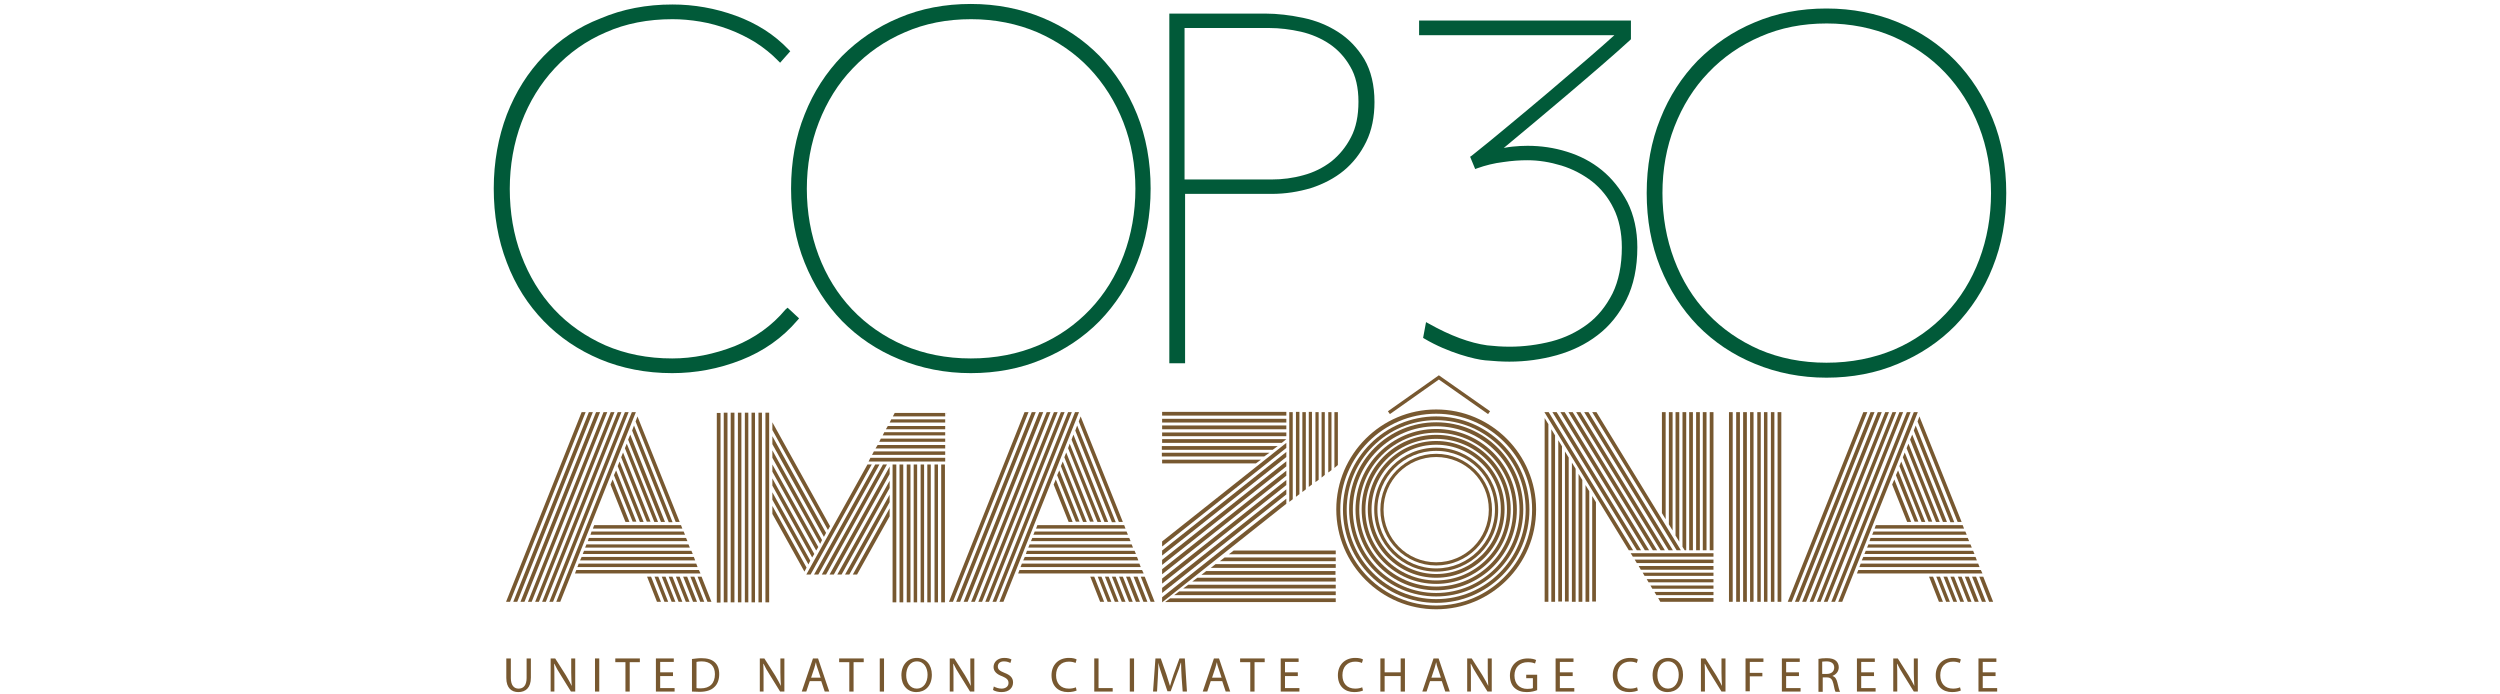 <svg width="400" viewBox="0 0 242 111" fill="none" xmlns="http://www.w3.org/2000/svg">
<path d="M46.673 49.53C44.536 52.094 41.801 54.06 38.553 55.385C35.261 56.668 31.885 57.351 28.551 57.351C24.619 57.351 21.029 56.625 17.866 55.257C14.703 53.847 11.925 51.923 9.659 49.487C7.394 47.051 5.642 44.144 4.402 40.853C3.163 37.562 2.564 33.972 2.564 30.211C2.564 26.45 3.206 22.859 4.445 19.568C5.685 16.277 7.48 13.371 9.745 10.935C12.01 8.498 14.746 6.532 17.951 5.165C21.114 3.754 24.704 3.07 28.594 3.07C30.004 3.07 31.5 3.198 33.039 3.455C34.578 3.711 36.116 4.139 37.612 4.694C39.108 5.25 40.561 5.977 41.886 6.789C43.211 7.644 44.451 8.627 45.519 9.738L45.818 10.037L47.443 8.199L47.186 7.943C44.878 5.506 42.014 3.711 38.723 2.515C35.432 1.318 32.056 0.719 28.594 0.719C24.448 0.719 20.601 1.446 17.096 2.942C13.549 4.31 10.514 6.361 7.993 8.969C5.471 11.576 3.505 14.696 2.094 18.329C0.727 21.919 0 25.937 0 30.168C0 34.4 0.684 38.374 2.094 42.007C3.462 45.64 5.471 48.761 7.993 51.368C10.514 53.975 13.549 56.026 17.011 57.48C20.473 58.933 24.362 59.702 28.551 59.702C32.27 59.702 35.988 59.018 39.578 57.608C43.169 56.197 46.203 54.06 48.597 51.239L48.853 50.94L47.015 49.231L46.673 49.53Z" fill="#015A39"/>
<path d="M96.937 8.968C94.372 6.361 91.338 4.31 87.833 2.856C84.328 1.403 80.481 0.634 76.336 0.634C72.19 0.634 68.343 1.36 64.838 2.856C61.333 4.31 58.299 6.404 55.734 8.968C53.213 11.575 51.161 14.696 49.751 18.286C48.297 21.876 47.571 25.851 47.571 30.168C47.571 34.442 48.297 38.46 49.751 42.05C51.204 45.64 53.213 48.76 55.734 51.367C58.299 53.975 61.333 56.026 64.881 57.479C68.386 58.933 72.232 59.702 76.336 59.702C80.396 59.702 84.285 58.975 87.79 57.479C91.295 56.026 94.372 53.975 96.937 51.367C99.459 48.76 101.51 45.64 102.921 42.05C104.374 38.46 105.1 34.485 105.1 30.168C105.1 25.894 104.374 21.876 102.921 18.286C101.467 14.696 99.459 11.575 96.937 8.968ZM76.336 57.351C72.403 57.351 68.813 56.625 65.608 55.257C62.402 53.846 59.624 51.923 57.316 49.487C55.008 47.051 53.213 44.144 51.973 40.853C50.734 37.562 50.093 33.972 50.093 30.211C50.093 26.449 50.734 22.859 52.016 19.568C53.298 16.277 55.093 13.371 57.444 10.934C59.752 8.498 62.573 6.532 65.778 5.164C68.984 3.754 72.532 3.07 76.378 3.07C80.182 3.07 83.772 3.797 86.978 5.164C90.184 6.575 93.005 8.498 95.313 10.934C97.621 13.371 99.459 16.277 100.741 19.568C102.023 22.859 102.664 26.449 102.664 30.211C102.664 33.972 102.023 37.562 100.783 40.853C99.544 44.144 97.749 47.051 95.441 49.487C93.133 51.923 90.355 53.889 87.149 55.257C83.901 56.625 80.268 57.351 76.336 57.351Z" fill="#015A39"/>
<path d="M135.105 5.122C133.438 4.053 131.557 3.284 129.505 2.856C127.454 2.429 125.402 2.173 123.436 2.173H108.092V58.121H110.614V31.023H124.462C126.685 31.023 128.779 30.681 130.788 30.082C132.754 29.441 134.549 28.501 136.002 27.304C137.498 26.065 138.695 24.526 139.592 22.688C140.49 20.851 140.917 18.713 140.917 16.32C140.917 13.627 140.362 11.319 139.293 9.481C138.182 7.643 136.771 6.19 135.105 5.122ZM138.353 16.277C138.353 18.5 137.968 20.423 137.156 21.962C136.344 23.543 135.275 24.825 133.993 25.851C132.711 26.834 131.172 27.604 129.548 28.031C127.881 28.501 126.172 28.715 124.505 28.715H110.528V4.481H124.077C125.744 4.481 127.454 4.694 129.164 5.079C130.83 5.464 132.412 6.148 133.737 7.045C135.062 7.943 136.173 9.139 137.028 10.635C137.925 12.131 138.353 14.055 138.353 16.277Z" fill="#015A39"/>
<path d="M239.82 19.012C238.367 15.422 236.358 12.302 233.837 9.695C231.272 7.088 228.237 5.036 224.733 3.583C221.228 2.13 217.381 1.36 213.235 1.36C209.089 1.36 205.243 2.087 201.738 3.583C198.233 5.036 195.199 7.13 192.634 9.695C190.112 12.302 188.061 15.422 186.65 19.012C185.197 22.603 184.471 26.578 184.471 30.894C184.471 35.169 185.197 39.186 186.65 42.776C188.104 46.367 190.112 49.487 192.634 52.094C195.199 54.701 198.233 56.753 201.781 58.206C205.285 59.659 209.132 60.428 213.235 60.428C217.296 60.428 221.185 59.702 224.69 58.206C228.195 56.753 231.272 54.701 233.837 52.094C236.358 49.487 238.41 46.367 239.82 42.776C241.273 39.186 242 35.211 242 30.894C242 26.578 241.273 22.56 239.82 19.012ZM213.235 58.035C209.303 58.035 205.713 57.308 202.507 55.941C199.302 54.53 196.524 52.607 194.216 50.171C191.908 47.734 190.112 44.828 188.873 41.537C187.633 38.246 186.992 34.656 186.992 30.894C186.992 27.133 187.633 23.543 188.916 20.252C190.198 16.961 191.993 14.055 194.344 11.618C196.652 9.182 199.473 7.216 202.678 5.848C205.884 4.438 209.431 3.754 213.278 3.754C217.082 3.754 220.672 4.48 223.878 5.848C227.083 7.259 229.904 9.182 232.212 11.618C234.52 14.055 236.358 16.961 237.641 20.252C238.923 23.543 239.564 27.133 239.564 30.894C239.564 34.656 238.923 38.246 237.683 41.537C236.444 44.828 234.649 47.734 232.341 50.171C230.033 52.607 227.254 54.573 224.049 55.941C220.8 57.308 217.168 58.035 213.235 58.035Z" fill="#015A39"/>
<path d="M177.29 27.219C175.666 25.894 173.785 24.911 171.691 24.27C169.639 23.628 167.545 23.329 165.408 23.329C164.638 23.329 163.826 23.372 163.014 23.457C162.544 23.5 162.074 23.586 161.604 23.671C163.1 22.432 164.638 21.149 166.22 19.825C168.229 18.115 170.109 16.576 171.904 15.037C173.742 13.499 175.537 11.917 177.29 10.421C178.999 8.926 180.538 7.601 181.82 6.404L181.949 6.276V3.284H148.055V5.634H179.299C178.145 6.703 176.691 7.942 175.025 9.396C173.058 11.105 170.964 12.858 168.827 14.696C166.647 16.533 164.468 18.371 162.288 20.166C160.151 21.962 158.185 23.543 156.475 24.911L156.218 25.082L157.031 27.048L157.372 26.919C158.697 26.449 160.065 26.107 161.476 25.936C162.886 25.723 164.168 25.637 165.365 25.637C167.203 25.637 168.998 25.936 170.836 26.492C172.631 27.048 174.255 27.903 175.708 29.014C177.119 30.125 178.316 31.578 179.17 33.331C180.025 35.04 180.495 37.177 180.495 39.571C180.495 42.434 179.983 44.956 178.999 46.965C177.974 48.974 176.649 50.641 174.982 51.88C173.315 53.12 171.392 54.06 169.255 54.616C167.075 55.171 164.809 55.471 162.544 55.471C161.305 55.471 160.151 55.385 158.954 55.257C156.176 54.872 153.056 53.718 149.636 51.795L149.166 51.538L148.696 54.06L148.91 54.188C152.714 56.454 157.073 57.522 158.612 57.65C160.022 57.779 161.305 57.864 162.501 57.864C165.066 57.864 167.588 57.522 170.067 56.838C172.503 56.154 174.725 55.086 176.606 53.633C178.529 52.179 180.068 50.256 181.222 47.948C182.376 45.64 182.974 42.819 182.974 39.571C182.974 36.835 182.419 34.399 181.393 32.348C180.282 30.253 178.914 28.544 177.29 27.219Z" fill="#015A39"/>
<path d="M226.955 69.533L232.511 83.509H231.87L226.613 70.345L226.955 69.533ZM233.665 83.509L227.51 68.079L227.211 68.891L233.067 83.552H233.665V83.509ZM224.903 74.576L228.451 83.509H229.049L225.202 73.85L224.903 74.576ZM226.057 71.712L230.759 83.509H231.357L226.356 70.986L226.057 71.712ZM225.459 73.166L229.562 83.466H230.16L225.758 72.396L225.459 73.166ZM220.543 85.561H235.674L235.46 85.048H220.757L220.543 85.561ZM220.928 84.578H235.246L235.033 84.022H221.142L220.928 84.578ZM218.492 90.732H237.725L237.512 90.177H218.706L218.492 90.732ZM220.116 86.586H236.058L235.845 86.073H220.287L220.116 86.586ZM218.877 89.664H237.298L237.084 89.108H219.133L218.877 89.664ZM219.304 88.638H236.913L236.7 88.125H219.518L219.304 88.638ZM219.731 87.612H236.486L236.272 87.099H219.945L219.731 87.612ZM224.347 76.029L227.339 83.466H227.938L224.689 75.26L224.347 76.029ZM234.221 83.509H234.862L228.109 66.626L227.809 67.438L234.221 83.509ZM223.749 77.525L226.143 83.509H226.784L224.091 76.713L223.749 77.525ZM220.885 65.942H220.287L208.191 96.289H208.832L220.928 65.942H220.885ZM219.133 65.942L207.037 96.289H207.678L219.774 65.942H219.133ZM223.151 65.942H222.638L210.542 96.289H211.14L223.236 65.942H223.151ZM224.347 65.942H223.792L211.696 96.289H212.294L224.39 65.942H224.347ZM222.039 65.942H221.441L209.345 96.289H209.986L222.082 65.942H222.039ZM231.955 92.271L233.537 96.289H234.135L232.554 92.271H231.955ZM224.903 65.942L212.807 96.289H213.406L225.501 65.942H224.903ZM233.067 92.271L234.648 96.289H235.246L233.665 92.271H233.067ZM234.263 92.271L235.845 96.289H236.443L234.862 92.271H234.263ZM236.529 92.271L238.11 96.289H238.751L237.17 92.271H236.529ZM238.324 92.271H237.683L239.264 96.289H239.905L238.324 92.271ZM235.375 92.271L236.956 96.289H237.597L236.016 92.271H235.375ZM226.1 65.942L214.004 96.289H214.602L226.698 65.942H226.1ZM227.211 65.942L215.115 96.289H215.756L227.852 65.942H227.211ZM230.801 92.271L232.383 96.289H232.981L231.4 92.271H230.801ZM229.647 92.271L231.229 96.289H231.87L230.288 92.271H229.647ZM237.939 91.202H218.321L218.107 91.758H238.195L237.939 91.202Z" fill="#775830"/>
<path d="M21.841 69.533L27.397 83.509H26.756L21.499 70.345L21.841 69.533ZM28.594 83.509L22.439 68.079L22.14 68.891L27.995 83.552H28.594V83.509ZM19.832 74.576L23.379 83.509H23.978L20.131 73.85L19.832 74.576ZM20.986 71.712L25.687 83.509H26.286L21.285 70.986L20.986 71.712ZM20.387 73.166L24.491 83.466H25.089L20.687 72.396L20.387 73.166ZM15.472 85.561H30.603L30.389 85.048H15.643L15.472 85.561ZM15.857 84.578H30.175L29.962 84.022H16.071L15.857 84.578ZM13.378 90.732H32.611L32.398 90.177H13.592L13.378 90.732ZM15.045 86.586H30.987L30.774 86.073H15.216L15.045 86.586ZM13.805 89.664H32.227L32.013 89.108H14.062L13.805 89.664ZM14.233 88.638H31.842L31.628 88.125H14.447L14.233 88.638ZM14.617 87.612H31.372L31.158 87.099H14.831L14.617 87.612ZM19.233 76.029L22.225 83.466H22.824L19.575 75.26L19.233 76.029ZM29.107 83.509H29.748L22.995 66.626L22.695 67.438L29.107 83.509ZM18.678 77.525L21.071 83.509H21.712L19.02 76.713L18.678 77.525ZM15.814 65.942H15.216L3.12 96.289H3.761L15.857 65.942H15.814ZM14.062 65.942L1.966 96.289H2.607L14.703 65.942H14.062ZM18.079 65.942H17.567L5.471 96.289H6.069L18.165 65.942H18.079ZM19.233 65.942H18.721L6.625 96.289H7.223L19.319 65.942H19.233ZM16.968 65.942H16.37L4.274 96.289H4.915L17.011 65.942H16.968ZM26.884 92.271L28.465 96.289H29.064L27.483 92.271H26.884ZM19.832 65.942L7.736 96.289H8.334L20.43 65.942H19.832ZM27.995 92.271L29.577 96.289H30.175L28.594 92.271H27.995ZM29.149 92.271L30.731 96.289H31.329L29.748 92.271H29.149ZM31.457 92.271L33.039 96.289H33.68L32.099 92.271H31.457ZM33.252 92.271H32.611L34.193 96.289H34.834L33.252 92.271ZM30.303 92.271L31.885 96.289H32.526L30.945 92.271H30.303ZM20.986 65.942L8.89 96.289H9.489L21.584 65.942H20.986ZM22.097 65.942L10.001 96.289H10.643L22.738 65.942H22.097ZM25.73 92.271L27.311 96.289H27.91L26.328 92.271H25.73ZM24.533 92.271L26.115 96.289H26.756L25.174 92.271H24.533ZM32.825 91.202H13.207L12.993 91.758H33.082L32.825 91.202Z" fill="#775830"/>
<path d="M92.748 69.533L98.304 83.509H97.706L92.449 70.345L92.748 69.533ZM99.501 83.509L93.346 68.079L93.047 68.891L98.903 83.552H99.501V83.509ZM90.739 74.576L94.287 83.509H94.885L91.038 73.85L90.739 74.576ZM91.893 71.712L96.595 83.509H97.193L92.15 70.986L91.893 71.712ZM91.295 73.166L95.398 83.466H95.996L91.594 72.396L91.295 73.166ZM86.337 85.561H101.467L101.253 85.048H86.55L86.337 85.561ZM86.764 84.578H101.082L100.869 84.022H86.978L86.764 84.578ZM84.285 90.732H103.519L103.305 90.177H84.499L84.285 90.732ZM85.952 86.586H101.894L101.681 86.073H86.166L85.952 86.586ZM84.713 89.664H103.134L102.92 89.108H84.969L84.713 89.664ZM85.14 88.638H102.749L102.536 88.125H85.311L85.14 88.638ZM85.525 87.612H102.279L102.065 87.099H85.738L85.525 87.612ZM90.141 76.029L93.133 83.466H93.731L90.483 75.26L90.141 76.029ZM100.014 83.509H100.655L93.902 66.626L93.603 67.438L100.014 83.509ZM89.585 77.525L91.979 83.509H92.62L89.927 76.713L89.585 77.525ZM86.679 65.942H86.08L73.985 96.289H74.626L86.721 65.942H86.679ZM84.926 65.942L72.831 96.289H73.472L85.567 65.942H84.926ZM88.987 65.942H88.474L76.378 96.289H76.977L89.072 65.942H88.987ZM90.141 65.942H89.628L77.532 96.289H78.13L90.226 65.942H90.141ZM87.875 65.942H87.277L75.181 96.289H75.822L87.918 65.942H87.875ZM97.791 92.271L99.373 96.289H99.971L98.39 92.271H97.791ZM90.739 65.942L78.643 96.289H79.242L91.338 65.942H90.739ZM98.903 92.271L100.484 96.289H101.082L99.501 92.271H98.903ZM100.057 92.271L101.638 96.289H102.236L100.655 92.271H100.057ZM102.365 92.271L103.946 96.289H104.587L103.006 92.271H102.365ZM104.16 92.271H103.519L105.1 96.289H105.741L104.16 92.271ZM101.168 92.271L102.749 96.289H103.39L101.809 92.271H101.168ZM91.893 65.942L79.797 96.289H80.396L92.492 65.942H91.893ZM93.004 65.942L80.909 96.289H81.55L93.645 65.942H93.004ZM96.637 92.271L98.219 96.289H98.817L97.236 92.271H96.637ZM95.441 92.271L97.022 96.289H97.663L96.082 92.271H95.441ZM103.732 91.202H84.114L83.9 91.758H103.989L103.732 91.202Z" fill="#775830"/>
<path d="M197.635 65.942H198.233V96.289H197.635V65.942ZM205.414 96.289H206.012V65.942H205.414V96.289ZM204.345 96.289H204.901V65.942H204.345V96.289ZM198.789 96.289H199.387V65.942H198.789V96.289ZM199.9 96.289H200.499V65.942H199.9V96.289ZM203.234 96.289H203.79V65.942H203.234V96.289ZM201.012 96.289H201.567V65.942H201.012V96.289ZM202.166 96.289H202.721V65.942H202.166V96.289Z" fill="#775830"/>
<path d="M186.693 88.04L173.187 65.942H173.871L187.377 88.04H186.693ZM189.941 88.04L176.435 65.942H175.751L189.257 88.04H189.941ZM188.659 88.04L175.153 65.942H174.469L187.975 88.04H188.659ZM189.941 88.04L176.435 65.942H175.751L189.257 88.04H189.941ZM186.137 88.04L172.631 65.942H171.947L185.453 88.04H186.137ZM181.607 88.04H182.291L168.784 65.942H168.101L181.607 88.04ZM183.573 88.04L170.067 65.942H169.383L182.889 88.04H183.573ZM184.855 88.04L171.349 65.942H170.665L184.171 88.04H184.855ZM186.009 95.22H195.156V94.707H185.71L186.009 95.22ZM185.368 94.194H195.156V93.681H185.069L185.368 94.194ZM186.65 96.289H195.156V95.69H186.308L186.65 96.289ZM184.77 93.168H195.156V92.656H184.47L184.77 93.168ZM184.128 92.143H195.156V91.63H183.829L184.128 92.143ZM182.248 89.065H195.156V88.51H181.906L182.248 89.065ZM182.889 90.091H195.156V89.535H182.547L182.889 90.091ZM183.53 91.16H195.156V90.561H183.188L183.53 91.16ZM194.044 65.942H193.446V88.04H194.044V65.942ZM191.865 65.942H191.266V88.04H191.865V65.942ZM192.976 65.942H192.378V88.04H192.976V65.942ZM195.156 65.942H194.557V88.04H195.156V65.942ZM187.505 83.082V65.942H186.907V82.099L187.505 83.082ZM188.616 84.877V65.942H188.018V83.894L188.616 84.877ZM189.685 86.672V65.942H189.086V85.689L189.685 86.672ZM190.54 88.04H190.796V65.942H190.198V87.484L190.54 88.04ZM169.212 68.678V96.289H169.81V69.661L169.212 68.678ZM170.323 70.43V96.246H170.921V71.413L170.323 70.43ZM168.143 66.883V96.289H168.742V67.866L168.143 66.883ZM171.392 72.225V96.246H171.99V73.208L171.392 72.225ZM174.683 77.611V96.289H175.281V78.594L174.683 77.611ZM175.751 79.363V96.246H176.35V80.346L175.751 79.363ZM173.571 75.816V96.289H174.17V76.799L173.571 75.816ZM172.503 74.02V96.289H173.101V75.004L172.503 74.02Z" fill="#775830"/>
<path d="M126.813 74.619L106.938 90.39V89.578L126.813 73.806V74.619ZM126.813 70.857L106.938 86.629V87.441L126.813 71.669V70.857ZM126.813 72.311L106.938 88.082V88.894L126.813 73.123V72.311ZM126.813 70.857L106.938 86.629V87.441L126.813 71.669V70.857ZM126.813 75.302L106.938 91.074V91.886L126.813 76.115V75.302ZM126.813 80.602V79.79L106.938 95.562V96.374L126.813 80.602ZM126.813 78.294L106.938 94.066V94.878L126.813 79.106V78.294ZM126.813 76.798L106.938 92.57V93.382L126.813 77.611V76.798ZM134.036 75.217V65.942H133.523V75.602L134.036 75.217ZM132.967 75.986V65.942H132.454V76.414L132.967 75.986ZM135.062 74.405V65.942H134.506V74.875L135.062 74.405ZM131.984 76.756V65.942H131.471V77.14L131.984 76.756ZM130.916 77.525V65.899H130.403V77.91L130.916 77.525ZM127.838 79.876V65.942H127.283V80.303L127.838 79.876ZM128.907 79.064V65.899H128.351V79.491L128.907 79.064ZM129.933 78.294V65.942H129.377V78.722L129.933 78.294ZM106.938 67.609H126.813V67.011H106.938V67.609ZM106.938 69.789H126.813V69.191H106.938V69.789ZM106.938 68.678H126.813V68.079H106.938V68.678ZM106.938 66.498H126.813V65.899H106.938V66.498ZM122.752 73.55H106.938V74.148H121.94L122.752 73.55ZM124.12 72.439H106.895V73.037H123.265L124.12 72.439ZM125.445 71.37H106.895V71.969H124.633L125.445 71.37ZM126.813 70.259H106.938V70.857H126.086L126.813 70.259ZM108.861 95.22H134.72V94.621H109.673L108.861 95.22ZM110.315 94.151H134.72V93.553H111.127L110.315 94.151ZM107.408 96.331H134.72V95.733H108.22L107.408 96.331ZM111.768 93.04H134.72V92.442H112.58L111.768 93.04ZM116.17 89.792H134.72V89.193H116.939L116.17 89.792ZM117.623 88.68H134.72V88.082H118.393L117.623 88.68ZM114.717 90.86H134.72V90.262H115.486L114.717 90.86ZM113.221 91.972H134.677V91.373H113.99L113.221 91.972Z" fill="#775830"/>
<path d="M150.791 97.485C141.986 97.485 134.805 90.305 134.805 81.5C134.805 72.695 141.986 65.515 150.791 65.515C159.595 65.515 166.776 72.695 166.776 81.5C166.776 90.347 159.595 97.485 150.791 97.485ZM150.791 66.198C142.328 66.198 135.447 73.08 135.447 81.543C135.447 90.005 142.328 96.887 150.791 96.887C159.253 96.887 166.135 90.005 166.135 81.543C166.177 73.08 159.253 66.198 150.791 66.198Z" fill="#775830"/>
<path d="M150.79 96.46C142.541 96.46 135.874 89.749 135.874 81.543C135.874 73.337 142.584 66.626 150.79 66.626C159.039 66.626 165.707 73.337 165.707 81.543C165.707 89.749 159.039 96.46 150.79 96.46ZM150.79 67.225C142.883 67.225 136.472 73.636 136.472 81.543C136.472 89.45 142.883 95.861 150.79 95.861C158.698 95.861 165.109 89.45 165.109 81.543C165.109 73.636 158.698 67.225 150.79 67.225Z" fill="#775830"/>
<path d="M150.791 95.434C143.097 95.434 136.857 89.193 136.857 81.5C136.857 73.807 143.097 67.566 150.791 67.566C158.484 67.566 164.724 73.807 164.724 81.5C164.724 89.193 158.484 95.434 150.791 95.434ZM150.791 68.207C143.439 68.207 137.455 74.191 137.455 81.543C137.455 88.894 143.439 94.878 150.791 94.878C158.142 94.878 164.126 88.894 164.126 81.543C164.126 74.191 158.142 68.207 150.791 68.207Z" fill="#775830"/>
<path d="M150.791 94.45C143.695 94.45 137.883 88.68 137.883 81.543C137.883 74.448 143.653 68.635 150.791 68.635C157.886 68.635 163.698 74.405 163.698 81.543C163.698 88.638 157.928 94.45 150.791 94.45ZM150.791 69.233C143.995 69.233 138.481 74.747 138.481 81.543C138.481 88.338 143.995 93.852 150.791 93.852C157.586 93.852 163.1 88.338 163.1 81.543C163.1 74.747 157.586 69.233 150.791 69.233Z" fill="#775830"/>
<path d="M150.79 93.425C144.208 93.425 138.865 88.082 138.865 81.5C138.865 74.918 144.208 69.575 150.79 69.575C157.372 69.575 162.715 74.918 162.715 81.5C162.715 88.082 157.372 93.425 150.79 93.425ZM150.79 70.216C144.55 70.216 139.464 75.302 139.464 81.543C139.464 87.783 144.55 92.869 150.79 92.869C157.03 92.869 162.117 87.783 162.117 81.543C162.159 75.302 157.073 70.216 150.79 70.216Z" fill="#775830"/>
<path d="M150.79 92.442C144.764 92.442 139.849 87.526 139.849 81.5C139.849 75.473 144.764 70.558 150.79 70.558C156.817 70.558 161.732 75.473 161.732 81.5C161.732 87.569 156.817 92.442 150.79 92.442ZM150.79 71.156C145.063 71.156 140.447 75.815 140.447 81.5C140.447 87.227 145.106 91.843 150.79 91.843C156.518 91.843 161.134 87.184 161.134 81.5C161.176 75.815 156.518 71.156 150.79 71.156Z" fill="#775830"/>
<path d="M150.79 91.459C145.319 91.459 140.874 87.014 140.874 81.543C140.874 76.072 145.319 71.627 150.79 71.627C156.261 71.627 160.706 76.072 160.706 81.543C160.749 87.014 156.304 91.459 150.79 91.459ZM150.79 72.14C145.618 72.14 141.387 76.329 141.387 81.543C141.387 86.715 145.576 90.946 150.79 90.946C155.962 90.946 160.193 86.757 160.193 81.543C160.193 76.371 156.004 72.14 150.79 72.14Z" fill="#775830"/>
<path d="M150.79 90.476C145.875 90.476 141.858 86.458 141.858 81.543C141.858 76.627 145.875 72.61 150.79 72.61C155.706 72.61 159.723 76.627 159.723 81.543C159.766 86.458 155.748 90.476 150.79 90.476ZM150.79 73.123C146.132 73.123 142.37 76.884 142.37 81.543C142.37 86.201 146.132 89.963 150.79 89.963C155.449 89.963 159.21 86.201 159.21 81.543C159.21 76.884 155.449 73.123 150.79 73.123Z" fill="#775830"/>
<path d="M35.689 66.07H36.287V96.416H35.689V66.07ZM43.468 96.374H44.066V66.028H43.468V96.374ZM42.356 96.374H42.912V66.028H42.356V96.374ZM36.8 96.374H37.398V66.028H36.8V96.374ZM37.911 96.374H38.51V66.028H37.911V96.374ZM41.245 96.374H41.801V66.028H41.245V96.374ZM39.065 96.374H39.621V66.028H39.065V96.374ZM40.176 96.374H40.732V66.028H40.176V96.374Z" fill="#775830"/>
<path d="M63.342 67.609H72.232V67.096H63.599L63.342 67.609Z" fill="#775830"/>
<path d="M62.743 68.678H72.232V68.165H63.043L62.743 68.678Z" fill="#775830"/>
<path d="M63.855 66.626H72.233V66.07H64.154L63.855 66.626Z" fill="#775830"/>
<path d="M62.231 69.661H72.232V69.148H62.487L62.231 69.661Z" fill="#775830"/>
<path d="M61.675 70.686H72.232V70.174H61.931L61.675 70.686Z" fill="#775830"/>
<path d="M59.966 73.849H72.232V73.251H60.265L59.966 73.849Z" fill="#775830"/>
<path d="M60.521 72.781H72.232V72.225H60.821L60.521 72.781Z" fill="#775830"/>
<path d="M61.077 71.755H72.232V71.199H61.419L61.077 71.755Z" fill="#775830"/>
<path d="M53.17 85.261L44.579 69.789V71.071L52.828 85.902L53.17 85.261Z" fill="#775830"/>
<path d="M53.811 84.193L44.579 67.566V68.806L53.469 84.791L53.811 84.193Z" fill="#775830"/>
<path d="M52.529 86.415L44.579 72.054V73.251L52.229 87.014L52.529 86.415Z" fill="#775830"/>
<path d="M50.05 90.817L44.579 80.944V82.227L49.708 91.459L50.05 90.817Z" fill="#775830"/>
<path d="M50.648 89.706L44.579 78.764V79.961L50.349 90.305L50.648 89.706Z" fill="#775830"/>
<path d="M51.289 88.638L44.579 76.542V77.696L50.947 89.193L51.289 88.638Z" fill="#775830"/>
<path d="M51.93 87.526L44.579 74.319V75.473L51.588 88.082L51.93 87.526Z" fill="#775830"/>
<path d="M61.034 74.319L51.246 91.929H51.93L61.718 74.319H61.034Z" fill="#775830"/>
<path d="M62.274 74.319L52.486 91.929H53.17L62.915 74.319H62.274Z" fill="#775830"/>
<path d="M72.446 66.07V66.198L72.489 66.07H72.446Z" fill="#775830"/>
<path d="M59.795 74.319L50.007 91.929H50.691L60.478 74.319H59.795Z" fill="#775830"/>
<path d="M63.342 81.329L57.444 91.929H58.127L63.342 82.611V81.329Z" fill="#775830"/>
<path d="M63.342 79.149L56.204 91.929H56.888L63.342 80.346V79.149Z" fill="#775830"/>
<path d="M63.342 74.661L53.725 91.929H54.409L63.342 75.858V74.661Z" fill="#775830"/>
<path d="M63.342 76.927L54.965 91.929H55.649L63.342 78.081V76.927Z" fill="#775830"/>
<path d="M65.522 74.319H64.924V96.374H65.522V74.319Z" fill="#775830"/>
<path d="M72.19 74.319H71.591V96.374H72.19V74.319Z" fill="#775830"/>
<path d="M67.745 74.319H67.189V96.374H67.745V74.319Z" fill="#775830"/>
<path d="M64.411 74.319H63.812V96.374H64.411V74.319Z" fill="#775830"/>
<path d="M66.676 74.319H66.078V96.374H66.676V74.319Z" fill="#775830"/>
<path d="M71.079 74.319H70.523V96.374H71.079V74.319Z" fill="#775830"/>
<path d="M69.924 74.319H69.369V96.374H69.924V74.319Z" fill="#775830"/>
<path d="M68.855 74.319H68.3V96.374H68.855V74.319Z" fill="#775830"/>
<path d="M143.225 66.028L151.218 60.386L159.253 66.028" stroke="#775830" stroke-width="0.556" stroke-miterlimit="10"/>
<path d="M2.735 105.35V108.47C2.735 109.667 3.248 110.18 3.975 110.18C4.744 110.18 5.257 109.667 5.257 108.47V105.35H5.941V108.427C5.941 110.051 5.086 110.735 3.932 110.735C2.864 110.735 2.009 110.094 2.009 108.47V105.35H2.735Z" fill="#775830"/>
<path d="M9.104 110.65V105.35H9.83L11.54 108.042C11.925 108.683 12.224 109.239 12.48 109.752C12.438 109.025 12.395 108.384 12.395 107.572V105.35H13.036V110.65H12.352L10.685 107.957C10.3 107.358 9.959 106.76 9.702 106.204H9.659C9.702 106.888 9.702 107.529 9.702 108.384V110.65H9.104Z" fill="#775830"/>
<path d="M16.883 105.35V110.65H16.199V105.35H16.883Z" fill="#775830"/>
<path d="M21.071 105.948H19.447V105.35H23.379V105.948H21.755V110.65H21.071V105.948Z" fill="#775830"/>
<path d="M28.679 108.171H26.628V110.094H28.936V110.65H25.944V105.35H28.807V105.905H26.628V107.572H28.679V108.171Z" fill="#775830"/>
<path d="M31.756 105.435C32.184 105.392 32.654 105.307 33.21 105.307C34.193 105.307 34.877 105.521 35.347 105.948C35.817 106.375 36.073 106.974 36.073 107.871C36.073 108.726 35.817 109.453 35.304 109.923C34.791 110.436 33.979 110.692 32.953 110.692C32.483 110.692 32.056 110.65 31.714 110.65V105.435H31.756ZM32.44 110.094C32.611 110.137 32.868 110.137 33.124 110.137C34.577 110.137 35.389 109.325 35.389 107.871C35.389 106.632 34.706 105.82 33.252 105.82C32.91 105.82 32.611 105.863 32.44 105.905V110.094Z" fill="#775830"/>
<path d="M42.57 110.65V105.35H43.296L45.006 108.042C45.391 108.683 45.69 109.239 45.946 109.752C45.904 109.025 45.861 108.384 45.861 107.572V105.35H46.502V110.65H45.818L44.151 107.957C43.767 107.358 43.425 106.76 43.168 106.204H43.126C43.168 106.888 43.168 107.529 43.168 108.384V110.65H42.57Z" fill="#775830"/>
<path d="M50.562 108.983L50.007 110.65H49.28L51.075 105.35H51.888L53.683 110.65H52.956L52.4 108.983H50.562ZM52.315 108.47L51.802 106.931C51.674 106.589 51.588 106.29 51.546 105.948C51.46 106.247 51.375 106.589 51.289 106.888L50.776 108.427H52.315V108.47Z" fill="#775830"/>
<path d="M56.889 105.948H55.264V105.35H59.197V105.948H57.572V110.65H56.889V105.948Z" fill="#775830"/>
<path d="M62.445 105.35V110.65H61.761V105.35H62.445Z" fill="#775830"/>
<path d="M70.096 107.957C70.096 109.794 68.984 110.735 67.617 110.735C66.206 110.735 65.223 109.666 65.223 108.042C65.223 106.375 66.249 105.264 67.702 105.264C69.155 105.264 70.096 106.375 70.096 107.957ZM65.992 108.042C65.992 109.196 66.591 110.179 67.702 110.179C68.77 110.179 69.412 109.196 69.412 107.957C69.412 106.888 68.856 105.82 67.702 105.82C66.548 105.82 65.992 106.888 65.992 108.042Z" fill="#775830"/>
<path d="M72.959 110.65V105.35H73.686L75.395 108.042C75.78 108.683 76.079 109.239 76.335 109.752C76.293 109.025 76.25 108.384 76.25 107.572V105.35H76.891V110.65H76.207L74.54 107.957C74.156 107.358 73.814 106.76 73.557 106.204H73.515C73.557 106.888 73.557 107.529 73.557 108.384V110.65H72.959Z" fill="#775830"/>
<path d="M80.011 109.837C80.311 110.008 80.781 110.179 81.251 110.179C81.935 110.179 82.362 109.794 82.362 109.282C82.362 108.769 82.063 108.512 81.379 108.213C80.524 107.914 79.969 107.444 79.969 106.717C79.969 105.905 80.653 105.264 81.678 105.264C82.234 105.264 82.619 105.392 82.832 105.52L82.661 106.076C82.49 105.991 82.148 105.82 81.636 105.82C80.909 105.82 80.653 106.247 80.653 106.632C80.653 107.145 80.995 107.358 81.721 107.657C82.619 107.999 83.089 108.427 83.089 109.196C83.089 110.008 82.49 110.735 81.251 110.735C80.738 110.735 80.182 110.607 79.883 110.393L80.011 109.837Z" fill="#775830"/>
<path d="M93.261 110.478C93.005 110.607 92.492 110.735 91.851 110.735C90.355 110.735 89.243 109.794 89.243 108.042C89.243 106.375 90.355 105.264 92.022 105.264C92.663 105.264 93.09 105.392 93.261 105.52L93.09 106.076C92.834 105.948 92.449 105.862 92.022 105.862C90.782 105.862 89.97 106.674 89.97 108.042C89.97 109.324 90.697 110.179 92.022 110.179C92.449 110.179 92.876 110.094 93.133 109.965L93.261 110.478Z" fill="#775830"/>
<path d="M96.082 105.35H96.766V110.094H99.031V110.65H96.082V105.35Z" fill="#775830"/>
<path d="M102.45 105.35V110.65H101.766V105.35H102.45Z" fill="#775830"/>
<path d="M110.058 108.341C110.016 107.615 109.973 106.717 109.973 106.033H109.93C109.759 106.675 109.546 107.316 109.246 108.042L108.306 110.607H107.793L106.938 108.085C106.682 107.358 106.468 106.675 106.34 106.033C106.34 106.675 106.297 107.572 106.254 108.384L106.126 110.65H105.485L105.87 105.35H106.725L107.622 107.914C107.836 108.555 108.007 109.154 108.178 109.709H108.221C108.349 109.154 108.562 108.598 108.776 107.914L109.716 105.35H110.571L110.913 110.65H110.229L110.058 108.341Z" fill="#775830"/>
<path d="M114.717 108.983L114.161 110.65H113.435L115.23 105.35H116.042L117.837 110.65H117.111L116.555 108.983H114.717ZM116.469 108.47L115.957 106.931C115.828 106.589 115.743 106.29 115.7 105.948C115.615 106.247 115.529 106.589 115.444 106.888L114.931 108.427H116.469V108.47Z" fill="#775830"/>
<path d="M121.043 105.948H119.418V105.35H123.351V105.948H121.726V110.65H121.043V105.948Z" fill="#775830"/>
<path d="M128.651 108.171H126.599V110.094H128.907V110.65H125.915V105.35H128.779V105.905H126.599V107.572H128.651V108.171Z" fill="#775830"/>
<path d="M139.08 110.478C138.823 110.607 138.31 110.735 137.669 110.735C136.173 110.735 135.062 109.794 135.062 108.042C135.062 106.375 136.173 105.264 137.84 105.264C138.481 105.264 138.909 105.392 139.08 105.52L138.909 106.076C138.652 105.948 138.267 105.862 137.84 105.862C136.601 105.862 135.788 106.674 135.788 108.042C135.788 109.324 136.515 110.179 137.84 110.179C138.267 110.179 138.695 110.094 138.951 109.965L139.08 110.478Z" fill="#775830"/>
<path d="M142.541 105.35V107.572H145.106V105.35H145.79V110.65H145.106V108.171H142.541V110.65H141.858V105.35H142.541Z" fill="#775830"/>
<path d="M149.807 108.983L149.252 110.65H148.568L150.363 105.35H151.175L152.97 110.65H152.244L151.688 108.983H149.807ZM151.56 108.47L151.047 106.931C150.919 106.589 150.833 106.29 150.79 105.948C150.705 106.247 150.619 106.589 150.534 106.888L150.021 108.427H151.56V108.47Z" fill="#775830"/>
<path d="M155.749 110.65V105.35H156.475L158.185 108.042C158.569 108.683 158.869 109.239 159.125 109.752C159.082 109.025 159.04 108.384 159.04 107.572V105.35H159.681V110.65H158.997L157.33 107.957C156.945 107.358 156.603 106.76 156.347 106.204H156.304C156.347 106.888 156.347 107.529 156.347 108.384V110.65H155.749Z" fill="#775830"/>
<path d="M166.904 110.436C166.605 110.564 166.006 110.735 165.28 110.735C164.468 110.735 163.827 110.521 163.314 110.051C162.843 109.624 162.587 108.897 162.587 108.085C162.587 106.504 163.698 105.35 165.451 105.35C166.049 105.35 166.562 105.478 166.776 105.606L166.605 106.162C166.306 106.033 165.964 105.948 165.451 105.948C164.168 105.948 163.314 106.76 163.314 108.085C163.314 109.41 164.126 110.222 165.365 110.222C165.793 110.222 166.135 110.179 166.263 110.094V108.512H165.194V107.957H166.947V110.436H166.904Z" fill="#775830"/>
<path d="M172.631 108.171H170.579V110.094H172.888V110.65H169.896V105.35H172.759V105.905H170.579V107.572H172.631V108.171Z" fill="#775830"/>
<path d="M183.06 110.478C182.804 110.607 182.291 110.735 181.65 110.735C180.154 110.735 179.042 109.794 179.042 108.042C179.042 106.375 180.154 105.264 181.821 105.264C182.462 105.264 182.889 105.392 183.06 105.52L182.889 106.076C182.633 105.948 182.248 105.862 181.821 105.862C180.581 105.862 179.769 106.674 179.769 108.042C179.769 109.324 180.496 110.179 181.821 110.179C182.248 110.179 182.675 110.094 182.932 109.965L183.06 110.478Z" fill="#775830"/>
<path d="M190.283 107.957C190.283 109.794 189.172 110.735 187.804 110.735C186.394 110.735 185.411 109.666 185.411 108.042C185.411 106.375 186.436 105.264 187.89 105.264C189.385 105.264 190.283 106.375 190.283 107.957ZM186.18 108.042C186.18 109.196 186.778 110.179 187.89 110.179C188.958 110.179 189.599 109.196 189.599 107.957C189.599 106.888 189.044 105.82 187.89 105.82C186.735 105.82 186.18 106.888 186.18 108.042Z" fill="#775830"/>
<path d="M193.147 110.65V105.35H193.873L195.583 108.042C195.968 108.683 196.267 109.239 196.523 109.752C196.48 109.025 196.438 108.384 196.438 107.572V105.35H197.079V110.65H196.438L194.771 107.957C194.386 107.358 194.044 106.76 193.788 106.204H193.745C193.788 106.888 193.788 107.529 193.788 108.384V110.65H193.147Z" fill="#775830"/>
<path d="M200.285 105.35H203.149V105.905H200.969V107.658H202.978V108.213H200.969V110.607H200.285V105.35Z" fill="#775830"/>
<path d="M208.833 108.171H206.782V110.094H209.09V110.65H206.098V105.35H208.961V105.905H206.782V107.572H208.833V108.171Z" fill="#775830"/>
<path d="M211.911 105.435C212.252 105.35 212.765 105.307 213.235 105.307C213.962 105.307 214.432 105.435 214.774 105.734C215.031 105.991 215.202 106.333 215.202 106.76C215.202 107.444 214.774 107.914 214.219 108.128V108.171C214.646 108.299 214.86 108.683 214.988 109.239C215.159 109.966 215.287 110.479 215.415 110.692H214.689C214.603 110.564 214.475 110.094 214.347 109.41C214.176 108.683 213.919 108.384 213.278 108.384H212.637V110.692H211.953V105.435H211.911ZM212.594 107.829H213.278C214.005 107.829 214.475 107.444 214.475 106.803C214.475 106.119 213.962 105.82 213.235 105.82C212.894 105.82 212.68 105.863 212.552 105.863V107.829H212.594Z" fill="#775830"/>
<path d="M220.843 108.171H218.791V110.094H221.099V110.65H218.108V105.35H220.971V105.905H218.791V107.572H220.843V108.171Z" fill="#775830"/>
<path d="M223.92 110.65V105.35H224.647L226.357 108.042C226.741 108.683 227.04 109.239 227.297 109.752C227.254 109.025 227.211 108.384 227.211 107.572V105.35H227.852V110.65H227.211L225.544 107.957C225.16 107.358 224.818 106.76 224.561 106.204H224.519C224.561 106.888 224.561 107.529 224.561 108.384V110.65H223.92Z" fill="#775830"/>
<path d="M234.734 110.478C234.477 110.607 233.964 110.735 233.323 110.735C231.827 110.735 230.716 109.794 230.716 108.042C230.716 106.375 231.827 105.264 233.494 105.264C234.135 105.264 234.563 105.392 234.734 105.52L234.563 106.076C234.306 105.948 233.922 105.862 233.494 105.862C232.255 105.862 231.443 106.674 231.443 108.042C231.443 109.324 232.169 110.179 233.494 110.179C233.922 110.179 234.349 110.094 234.605 109.965L234.734 110.478Z" fill="#775830"/>
<path d="M240.29 108.171H238.239V110.094H240.547V110.65H237.555V105.35H240.419V105.905H238.239V107.572H240.29V108.171Z" fill="#775830"/>
</svg>
